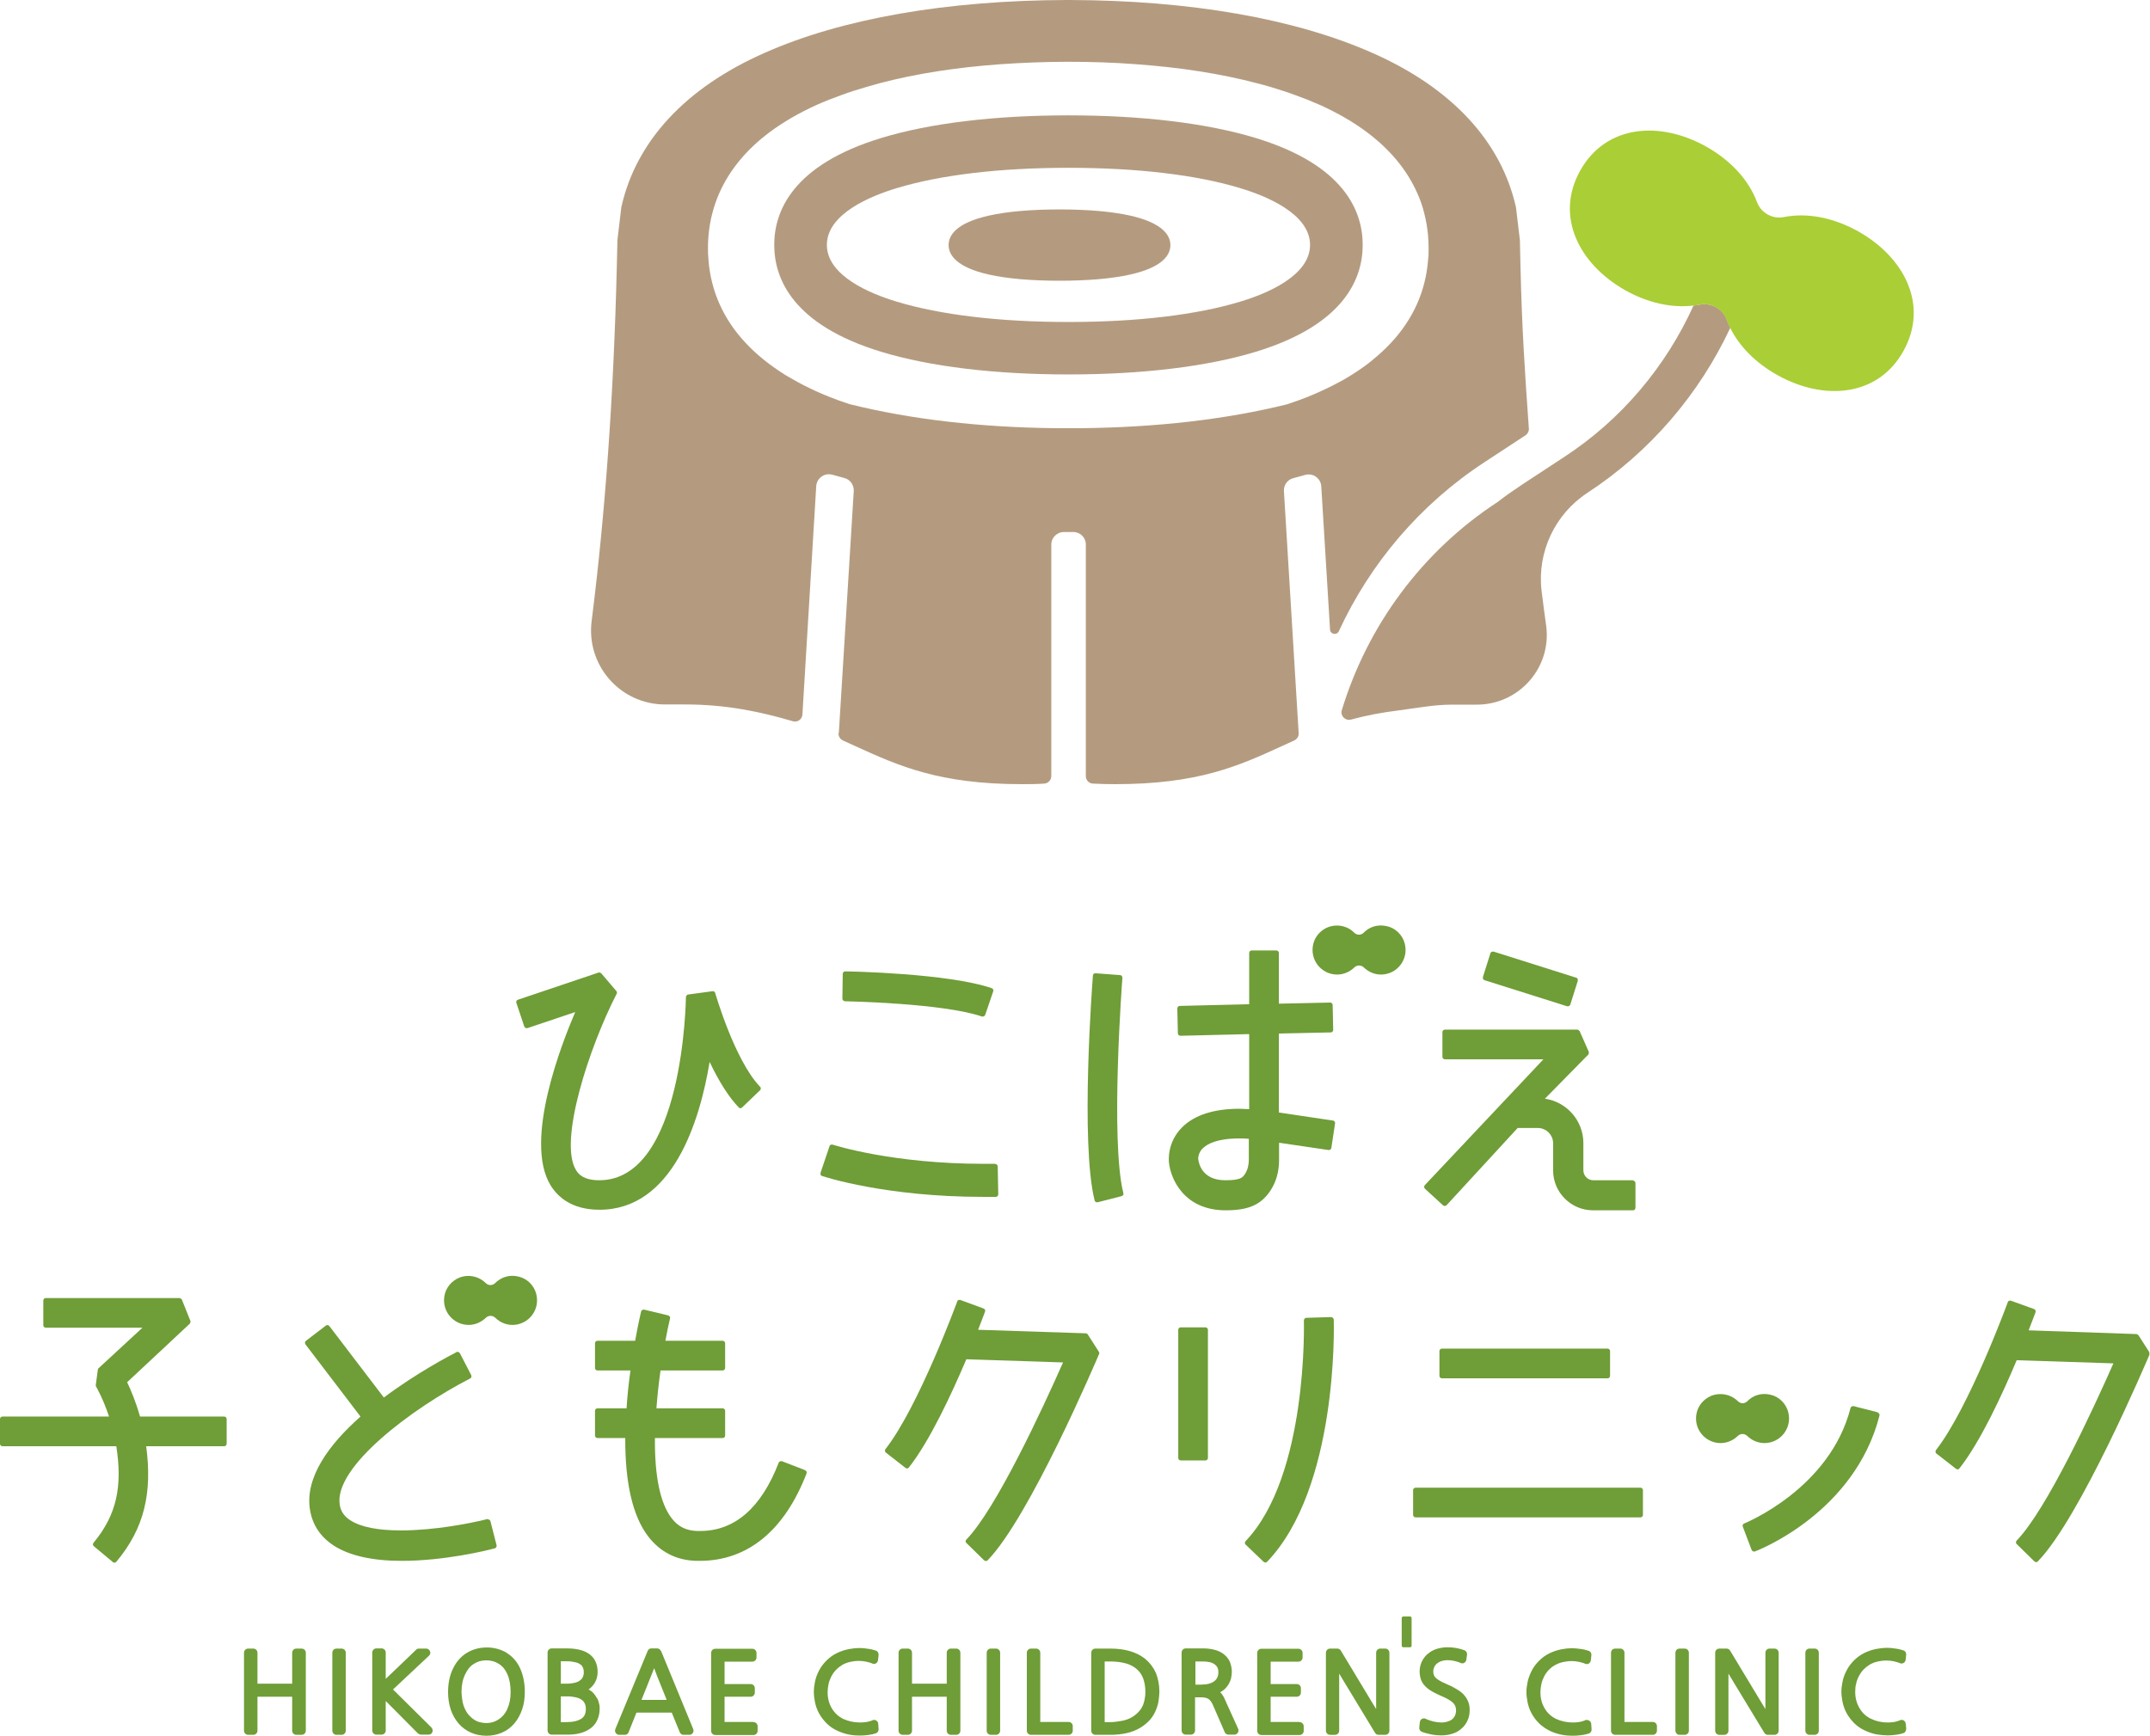 <?xml version="1.0" encoding="UTF-8"?>
<svg id="_レイヤー_2" data-name="レイヤー 2" xmlns="http://www.w3.org/2000/svg" viewBox="0 0 115.16 92.99">
  <defs>
    <style>
      .cls-1 {
        fill: #aace36;
      }

      .cls-2 {
        fill: #b49b7f;
      }

      .cls-3 {
        fill: #6f9d37;
      }
    </style>
  </defs>
  <g id="_レイヤー_1-2" data-name="レイヤー 1">
    <path class="cls-2" d="M67.25,7.39c-2.6-.79-6.07-1.21-10.02-1.21s-7.42.42-10.02,1.21c-4.74,1.44-5.74,3.91-5.74,5.73s1,4.29,5.74,5.73c2.6.79,6.07,1.21,10.02,1.21s7.42-.42,10.02-1.21c4.74-1.44,5.74-3.91,5.74-5.73s-1-4.29-5.74-5.73M66.43,16.16c-2.34.71-5.52,1.09-9.2,1.09s-6.86-.38-9.2-1.09c-1.4-.42-3.74-1.38-3.74-3.04s2.34-2.62,3.74-3.04c2.34-.71,5.52-1.09,9.2-1.09s6.87.38,9.2,1.09c1.4.42,3.74,1.38,3.74,3.04s-2.34,2.62-3.74,3.04"/>
    <path class="cls-2" d="M60.53,11.55c-.98-.22-2.29-.33-3.78-.33s-2.8.11-3.78.33c-1.79.4-2.16,1.08-2.16,1.58s.38,1.18,2.16,1.58c.98.22,2.29.33,3.78.33s2.8-.11,3.78-.33c1.79-.4,2.16-1.08,2.16-1.58s-.38-1.18-2.16-1.58"/>
    <path class="cls-2" d="M44.91,39.28c0,.17.09.32.24.39.23.1.46.21.68.31,2.29,1.04,4.45,2.03,8.9,2.03.41,0,.8,0,1.2-.03.21-.01.38-.19.38-.4v-12.41c0-.37.31-.67.68-.67h.5c.37,0,.67.3.67.67v12.41c0,.21.16.39.38.4.39.02.79.03,1.2.03,4.45,0,6.61-.98,8.9-2.03.23-.1.45-.21.68-.31.15-.07.25-.22.24-.39l-.79-12.97c-.02-.32.19-.61.49-.69l.66-.18c.41-.11.82.18.85.61l.47,7.68c.01.25.36.32.47.09,1.68-3.64,4.36-6.81,7.82-9.07l2.18-1.43c.12-.08.19-.22.18-.36-.22-3.08-.37-5.33-.45-8.74l-.03-1.35c-.07-.59-.14-1.17-.21-1.76-.79-3.54-3.45-6.4-7.68-8.27C69.34.99,63.74.02,57.3,0h-.15c-6.44.02-12.04.99-16.19,2.83-4.24,1.87-6.89,4.73-7.68,8.27-.07.59-.14,1.18-.21,1.77l-.03,1.35c-.17,6.99-.62,13.28-1.35,19.05-.3,2.37,1.53,4.47,3.93,4.47h1.08c2.21,0,4.03.39,5.77.9.25.07.49-.1.51-.36l.74-12.24c.03-.42.43-.72.85-.61l.66.18c.31.08.51.37.5.69l-.8,12.97ZM73.53,19.28c-.36.29-.74.56-1.16.82-.21.13-.42.26-.64.37-.44.24-.92.47-1.42.68,0,0-.21.09-.26.11-.31.12-.65.25-1.11.4-3.27.81-7,1.24-11.08,1.28h-1.26c-4.08-.04-7.81-.47-11.1-1.29-.43-.14-.78-.27-1.08-.39-.06-.02-.11-.05-.16-.07l-.11-.04c-.5-.21-.98-.44-1.42-.68-.22-.12-.44-.25-.65-.37-.41-.26-.8-.53-1.16-.82-1.44-1.16-2.37-2.54-2.77-4.12-.1-.39-.17-.8-.2-1.22-.02-.21-.03-.42-.03-.64s.01-.46.03-.7c.04-.4.1-.79.2-1.16.1-.38.22-.74.38-1.1.55-1.24,1.46-2.34,2.71-3.27.71-.53,1.54-1.01,2.46-1.43.23-.1.47-.21.71-.3.21-.08.42-.16.64-.24.22-.08.44-.16.66-.23.45-.14.92-.28,1.4-.41,1.93-.51,4.11-.85,6.49-1.02,1.15-.08,2.37-.13,3.62-.13h0c1.25,0,2.47.04,3.62.13,2.38.17,4.56.51,6.49,1.02.48.12.95.26,1.4.41.23.07.45.15.66.23.22.08.43.16.64.24.24.1.48.2.71.3.92.42,1.75.9,2.46,1.43,1.25.93,2.16,2.03,2.71,3.27.16.35.29.72.38,1.1.1.38.16.77.2,1.16.02.25.03.48.03.7s0,.43-.03.64c-.03.41-.1.83-.2,1.22-.4,1.58-1.34,2.97-2.77,4.12"/>
    <path class="cls-2" d="M91.04,16.32c-.11.02-.22.03-.33.05-1.48,3.27-3.87,6.12-6.94,8.12l-2.18,1.43c-.47.31-.93.63-1.37.97h0c-4.07,2.66-6.98,6.65-8.35,11.16-.09.3.19.58.49.5h0c.81-.22,1.65-.38,2.54-.49.9-.11,1.84-.31,2.88-.31.45,0,.88,0,1.29,0,2.27.02,4.04-1.96,3.75-4.21-.09-.67-.17-1.21-.25-1.9-.24-2.07.72-4.1,2.46-5.24,3.36-2.2,5.99-5.29,7.65-8.84-.07-.14-.13-.29-.19-.44-.21-.58-.83-.92-1.44-.8"/>
    <path class="cls-1" d="M99.52,12.39c-1.31-.73-2.72-1.01-3.97-.76-.61.12-1.22-.22-1.44-.8-.44-1.19-1.42-2.25-2.73-2.98-2.5-1.4-5.38-1.15-6.74,1.29-1.37,2.45-.06,5.02,2.43,6.42,1.2.67,2.48.95,3.64.81.11-.01.22-.03.33-.05.61-.12,1.22.22,1.44.8.05.15.12.29.19.44.5,1.01,1.39,1.9,2.54,2.54,2.5,1.39,5.38,1.15,6.74-1.29,1.37-2.45.07-5.02-2.43-6.42"/>
    <path class="cls-3" d="M75.54,86.6h-.39s-.07.03-.07.07v1.51s.03.07.07.07h.39s.07-.03.07-.07v-1.51s-.03-.07-.07-.07"/>
    <path class="cls-3" d="M16.16,88.32h-.29c-.12,0-.22.1-.22.22v1.66h-1.86v-1.66c0-.12-.1-.22-.22-.22h-.28c-.12,0-.22.1-.22.22v4.18c0,.12.1.22.22.22h.28c.12,0,.22-.1.22-.22v-1.82h1.86v1.82c0,.12.1.22.22.22h.29c.12,0,.22-.1.22-.22v-4.18c0-.12-.1-.22-.22-.22"/>
    <path class="cls-3" d="M18.3,88.32h-.28c-.12,0-.22.1-.22.22v4.18c0,.12.1.22.22.22h.28c.12,0,.22-.1.22-.22v-4.18c0-.12-.1-.22-.22-.22"/>
    <path class="cls-3" d="M21.04,90.52l1.94-1.82c.07-.06.09-.16.05-.24-.03-.08-.11-.14-.2-.14h-.39c-.06,0-.11.02-.15.06l-1.03.99c-.23.22-.43.41-.6.57v-1.41c0-.12-.1-.22-.22-.22h-.28c-.12,0-.22.1-.22.22v4.18c0,.12.1.22.22.22h.28c.12,0,.22-.1.22-.22v-1.58c.14.14.3.3.47.47l1.25,1.26s.1.07.16.07h.42c.09,0,.17-.05.2-.14.03-.08.01-.18-.05-.24l-2.06-2.04Z"/>
    <path class="cls-3" d="M27.13,88.54c-.31-.18-.66-.28-1.05-.28s-.74.09-1.06.28c-.32.19-.57.47-.75.84-.18.36-.27.79-.27,1.27,0,.34.05.65.14.93.1.29.24.54.42.75.18.21.41.38.66.49.25.11.54.17.84.17s.58-.06.83-.17c.26-.11.48-.28.66-.49.18-.21.32-.47.42-.76.1-.29.14-.6.14-.94,0-.47-.09-.9-.25-1.25-.17-.37-.42-.65-.74-.84M27.18,91.55c-.12.26-.28.44-.48.57-.2.13-.41.19-.65.19-.09,0-.2-.01-.32-.04-.11-.02-.22-.07-.33-.14-.11-.07-.21-.16-.3-.26-.09-.11-.16-.23-.22-.37-.06-.14-.1-.29-.12-.44-.02-.15-.04-.29-.04-.41,0-.36.06-.67.19-.94.12-.26.27-.45.47-.57.2-.13.41-.19.66-.19.18,0,.34.03.49.09.14.06.27.14.38.25.11.11.19.24.26.39.07.15.11.31.14.47.03.17.04.34.04.51,0,.34-.06.64-.18.9"/>
    <path class="cls-3" d="M31.98,90.99c-.05-.1-.12-.2-.19-.28-.07-.08-.16-.14-.26-.2.07-.05.13-.11.19-.17.19-.21.29-.47.29-.77,0-.57-.29-1.26-1.64-1.26h-.82c-.12,0-.22.1-.22.22v4.18c0,.12.1.22.22.22h.84c.23,0,.45-.02.65-.07.21-.05.39-.13.55-.24.17-.11.3-.26.39-.45.09-.18.14-.4.14-.64,0-.07,0-.16-.03-.25-.02-.1-.05-.2-.1-.3M31.16,89.23s.06.09.08.15c.02.06.03.14.03.22,0,.07-.01.14-.04.22-.02.06-.06.12-.11.16-.06.05-.12.1-.18.12-.07.03-.16.06-.25.07-.1.02-.21.03-.32.03h-.33v-1.2h.28c.13,0,.25,0,.38.03.11.02.21.04.29.08.07.04.13.08.17.12M30.04,90.88h.33c.18,0,.34.02.47.05.12.03.23.07.31.13.08.05.13.12.17.2.04.08.06.18.06.29,0,.24-.07.41-.23.52-.18.12-.45.19-.81.19h-.3v-1.38Z"/>
    <path class="cls-3" d="M35.4,88.45c-.03-.08-.11-.14-.2-.14h-.31c-.09,0-.17.05-.2.14l-1.73,4.18c-.03.07-.02.15.02.21.04.06.11.1.18.1h.31c.09,0,.17-.05.2-.14l.42-1.05h1.89l.43,1.05c.03.08.11.14.2.14h.32c.07,0,.14-.04.18-.1.04-.06.05-.14.02-.21l-1.72-4.18ZM34.36,91.07s.63-1.58.68-1.7c.04.11.09.24.14.38l.53,1.32h-1.35Z"/>
    <path class="cls-3" d="M40.36,92.25h-1.55v-1.35h1.4c.12,0,.22-.1.22-.22v-.24c0-.12-.1-.22-.22-.22h-1.4v-1.2h1.49c.12,0,.22-.1.22-.22v-.25c0-.12-.1-.22-.22-.22h-1.99c-.12,0-.22.1-.22.22v4.18c0,.12.1.22.22.22h2.05c.12,0,.22-.1.22-.22v-.25c0-.12-.1-.22-.22-.22"/>
    <path class="cls-3" d="M46.94,92.17s-.08-.03-.12-.03c-.03,0-.06,0-.08.02-.09.04-.19.07-.31.09-.12.02-.24.03-.36.03-.33,0-.63-.07-.9-.19-.26-.13-.46-.31-.61-.56-.15-.25-.23-.54-.23-.87,0-.15.02-.3.05-.44.03-.14.08-.27.15-.41.07-.13.15-.25.26-.36.11-.11.23-.2.35-.27.13-.07.27-.12.41-.15.14-.03.29-.05.45-.05.12,0,.25.01.39.04.13.03.25.06.33.1.03.01.06.02.09.02.04,0,.07,0,.11-.03.06-.03.1-.1.11-.17l.03-.28c.01-.1-.05-.2-.14-.23-.12-.04-.26-.08-.43-.1-.17-.03-.33-.04-.47-.04-.16,0-.35.02-.56.06-.21.04-.42.11-.63.21-.21.1-.4.24-.56.4-.16.16-.3.34-.4.54-.11.2-.18.41-.22.61-.04.2-.06.38-.06.53s.02.34.06.54c.04.2.11.41.22.61.11.2.25.38.41.54.16.16.35.29.57.39.21.1.43.17.64.21.21.04.4.05.57.05.14,0,.29-.01.44-.03.17-.02.3-.05.41-.09.1-.03.16-.13.15-.23l-.02-.28c0-.07-.04-.13-.1-.17"/>
    <path class="cls-3" d="M51.22,88.32h-.29c-.12,0-.22.1-.22.22v1.66h-1.86v-1.66c0-.12-.1-.22-.22-.22h-.28c-.12,0-.22.1-.22.22v4.18c0,.12.1.22.22.22h.28c.12,0,.22-.1.22-.22v-1.82h1.86v1.82c0,.12.1.22.22.22h.29c.12,0,.22-.1.22-.22v-4.18c0-.12-.1-.22-.22-.22"/>
    <path class="cls-3" d="M53.35,88.32h-.28c-.12,0-.22.1-.22.22v4.18c0,.12.1.22.22.22h.28c.12,0,.22-.1.22-.22v-4.18c0-.12-.1-.22-.22-.22"/>
    <path class="cls-3" d="M57.24,92.25h-1.52v-3.71c0-.12-.1-.22-.22-.22h-.28c-.12,0-.22.1-.22.22v4.18c0,.12.1.22.22.22h2.02c.12,0,.22-.1.22-.22v-.25c0-.12-.1-.22-.22-.22"/>
    <path class="cls-3" d="M61.34,88.87c-.24-.19-.52-.33-.84-.42-.31-.09-.65-.13-1.02-.13h-.81c-.12,0-.22.1-.22.22v4.18c0,.12.1.22.22.22h.81c.3,0,.59-.03.86-.09.28-.06.52-.16.74-.29.21-.13.39-.28.53-.44.14-.17.24-.34.31-.52.07-.17.12-.34.14-.51.02-.16.04-.32.04-.46,0-.38-.07-.72-.19-1.01-.13-.29-.32-.54-.56-.74M59.17,89.01h.3c.33,0,.61.04.86.11.23.07.43.18.58.32.15.14.26.3.33.5.07.21.11.44.11.7,0,.2-.03.39-.08.57-.05.18-.13.32-.24.45-.11.13-.24.24-.39.33-.15.09-.33.16-.54.2-.21.04-.43.07-.65.07h-.28v-3.24Z"/>
    <path class="cls-3" d="M65.61,91.04c-.07-.15-.15-.28-.25-.38,0,0,.02-.01.03-.02.15-.08.26-.19.35-.31.09-.12.15-.25.19-.38.03-.13.05-.26.05-.38,0-.19-.04-.37-.1-.53-.07-.16-.18-.3-.32-.41-.13-.11-.3-.19-.49-.24-.18-.05-.39-.08-.62-.08h-.94c-.12,0-.22.1-.22.22v4.18c0,.12.1.22.22.22h.28c.12,0,.22-.1.22-.22v-1.78h.31c.18,0,.32.03.41.09.09.06.17.17.24.33l.63,1.45c.04.08.11.13.2.13h.32c.07,0,.14-.04.18-.1.04-.06.05-.14.02-.21l-.72-1.59ZM64.02,89.01h.4c.29,0,.51.05.65.16.13.1.19.23.19.41,0,.21-.07.37-.21.48-.15.12-.39.19-.7.19h-.32v-1.25Z"/>
    <path class="cls-3" d="M69.61,92.25h-1.55v-1.35h1.4c.12,0,.22-.1.22-.22v-.24c0-.12-.1-.22-.22-.22h-1.4v-1.2h1.49c.12,0,.22-.1.22-.22v-.25c0-.12-.1-.22-.22-.22h-1.99c-.12,0-.22.1-.22.22v4.18c0,.12.1.22.22.22h2.05c.12,0,.22-.1.22-.22v-.25c0-.12-.1-.22-.22-.22"/>
    <path class="cls-3" d="M74.21,88.32h-.28c-.12,0-.22.1-.22.22v2.54c0,.17,0,.33,0,.48-.1-.16-.19-.32-.28-.46l-1.61-2.67c-.04-.07-.11-.11-.19-.11h-.39c-.12,0-.22.1-.22.22v4.18c0,.12.1.22.22.22h.27c.12,0,.22-.1.22-.22,0,0,0-2.96,0-3.06.08.14.18.29.27.45l1.65,2.72c.04.07.11.11.19.11h.36c.12,0,.22-.1.22-.22v-4.18c0-.12-.1-.22-.22-.22"/>
    <path class="cls-3" d="M78.44,90.83c-.09-.11-.21-.21-.36-.3-.14-.09-.3-.18-.49-.26-.26-.11-.46-.21-.57-.29-.1-.07-.16-.13-.2-.2-.03-.06-.05-.14-.05-.23s.02-.17.05-.24c.04-.07.08-.14.15-.19.07-.05.14-.1.24-.13.09-.03.2-.05.3-.05.12,0,.25.01.38.04.13.03.24.06.34.11.03.01.06.02.09.02.04,0,.07,0,.11-.03.06-.03.1-.09.11-.16l.04-.27c.01-.1-.04-.2-.14-.24-.13-.05-.28-.09-.44-.12-.16-.03-.32-.04-.48-.04-.1,0-.21.01-.33.03-.13.02-.26.06-.38.11-.13.06-.25.14-.37.24-.12.11-.21.24-.29.4-.07.16-.11.33-.11.51,0,.17.03.33.08.47.06.15.17.3.33.43.15.13.39.26.75.42.08.03.17.08.26.12.09.05.17.09.24.14.07.05.12.1.17.15.04.05.07.1.09.16.02.07.03.14.03.21,0,.09-.02.18-.05.26-.04.08-.08.14-.15.2-.07.06-.15.1-.25.13-.1.03-.21.05-.34.05s-.27-.02-.41-.05c-.15-.04-.29-.08-.43-.15-.03-.01-.06-.02-.09-.02-.04,0-.08.01-.11.03-.06.03-.1.1-.11.17l-.03.29c-.01.1.05.2.14.23.15.06.32.1.51.14.19.04.37.05.54.05.21,0,.4-.03.59-.09.19-.06.35-.15.49-.28.14-.12.25-.27.32-.44.08-.17.11-.36.11-.55,0-.15-.02-.29-.07-.42-.05-.13-.12-.26-.22-.37"/>
    <path class="cls-3" d="M85.11,92.17s-.08-.03-.12-.03c-.03,0-.06,0-.08.02-.09.04-.19.07-.3.09-.12.02-.24.03-.36.03-.33,0-.63-.07-.9-.19-.26-.13-.46-.31-.61-.56-.15-.25-.23-.54-.23-.87,0-.15.02-.3.05-.44.03-.14.08-.27.15-.41.07-.13.15-.25.26-.36.11-.11.23-.2.35-.26.13-.07.27-.12.41-.15.14-.03.29-.05.45-.05.12,0,.25.01.39.04.13.03.25.06.33.1.03.01.06.02.09.02.04,0,.08,0,.11-.03.06-.03.1-.1.11-.17l.03-.28c.01-.1-.05-.2-.15-.23-.12-.04-.26-.08-.43-.1s-.32-.04-.47-.04c-.16,0-.35.02-.56.06-.21.04-.42.11-.63.21-.21.1-.4.24-.56.4-.16.16-.3.34-.4.54-.1.2-.18.41-.22.61-.04.2-.06.37-.06.53s.02.34.06.54c.04.2.11.41.22.61.11.2.25.38.41.54.16.15.36.29.57.39.21.1.43.17.65.21.21.04.4.05.57.05.14,0,.29-.01.45-.03.16-.02.3-.05.41-.09.1-.03.16-.13.15-.23l-.02-.28c0-.07-.04-.13-.1-.17"/>
    <path class="cls-3" d="M88.53,92.25h-1.52v-3.71c0-.12-.1-.22-.22-.22h-.28c-.12,0-.22.1-.22.22v4.18c0,.12.1.22.22.22h2.02c.12,0,.22-.1.22-.22v-.25c0-.12-.1-.22-.22-.22"/>
    <path class="cls-3" d="M90.24,88.32h-.28c-.12,0-.22.1-.22.22v4.18c0,.12.1.22.22.22h.28c.12,0,.22-.1.22-.22v-4.18c0-.12-.1-.22-.22-.22"/>
    <path class="cls-3" d="M95.06,88.32h-.28c-.12,0-.22.1-.22.22v2.54c0,.17,0,.33,0,.48-.1-.16-.19-.32-.28-.46l-1.61-2.67c-.04-.07-.11-.11-.19-.11h-.39c-.12,0-.22.1-.22.22v4.18c0,.12.1.22.22.22h.27c.12,0,.22-.1.22-.22,0,0,0-2.96,0-3.06.08.14.18.29.27.45l1.65,2.72c.04.07.11.11.19.11h.36c.12,0,.22-.1.22-.22v-4.18c0-.12-.1-.22-.22-.22"/>
    <path class="cls-3" d="M97.2,88.32h-.28c-.12,0-.22.1-.22.22v4.18c0,.12.1.22.22.22h.28c.12,0,.22-.1.22-.22v-4.18c0-.12-.1-.22-.22-.22"/>
    <path class="cls-3" d="M102.07,92.34c0-.07-.04-.13-.1-.17-.04-.02-.07-.03-.11-.03-.03,0-.06,0-.09.02-.09.04-.19.07-.3.09-.12.02-.24.03-.36.03-.33,0-.63-.07-.9-.2-.26-.13-.46-.31-.61-.57-.15-.25-.23-.54-.23-.87,0-.15.01-.3.05-.44.03-.14.08-.28.15-.41.07-.13.15-.25.26-.36.11-.11.23-.2.35-.27.13-.07.27-.12.41-.15.14-.03.29-.05.45-.05.12,0,.25.01.39.04.13.03.24.06.33.1.03.01.06.02.09.02.04,0,.07-.01.11-.03.06-.03.1-.1.11-.16l.03-.28c.01-.1-.05-.2-.14-.23-.12-.04-.26-.08-.43-.1-.17-.03-.32-.04-.47-.04-.16,0-.35.02-.56.06-.21.04-.42.11-.63.21-.21.1-.4.24-.56.4-.16.16-.3.34-.4.54-.11.2-.18.41-.22.61-.04.2-.06.37-.06.53s.02.34.06.54c.04.2.11.41.22.61.11.2.25.38.41.54.16.16.35.29.57.39.21.1.43.17.64.21.21.03.4.05.57.05.14,0,.29-.01.44-.03.16-.02.3-.05.41-.09.1-.03.15-.13.15-.23l-.02-.28Z"/>
    <path class="cls-3" d="M45.24,53.64c.05,0,5.28.1,7.36.82.01,0,.03,0,.04,0,.06,0,.11-.04.13-.09l.43-1.26s.01-.07,0-.1c-.02-.03-.04-.05-.08-.07-2.34-.8-7.63-.9-7.85-.9h0c-.07,0-.13.06-.13.13l-.02,1.33c0,.07.06.13.13.14"/>
    <path class="cls-3" d="M79.51,52.51l4.43,1.4s.03,0,.04,0c.06,0,.11-.04.13-.09l.4-1.27s0-.07,0-.1c-.02-.03-.04-.06-.08-.07l-4.43-1.4s-.03,0-.04,0c-.06,0-.11.03-.13.09l-.4,1.27s0,.07,0,.1c.02.03.04.05.08.07"/>
    <path class="cls-3" d="M38.31,53.2c-.02-.06-.07-.1-.13-.1,0,0-1.32.18-1.32.18-.06.01-.11.06-.12.13,0,.1-.12,9.82-4.64,9.82-.82,0-1.11-.31-1.25-.55-.94-1.54.7-6.56,2.18-9.44.03-.05.02-.11-.02-.15l-.8-.94s-.06-.05-.1-.05c-.01,0-.03,0-.04,0l-4.33,1.46c-.07.02-.11.1-.08.17l.42,1.26s.03.06.07.08c.02,0,.04.01.06.01.01,0,.03,0,.04,0l2.56-.86c-.69,1.61-2.78,6.88-1.32,9.28.37.6,1.11,1.31,2.62,1.31,3.93,0,5.38-4.77,5.9-7.92.51,1.07,1.03,1.89,1.56,2.44.02.03.06.04.09.04h0s.07-.01.09-.04l.96-.92c.05-.05.06-.14,0-.19-1.37-1.43-2.4-5.02-2.41-5.05"/>
    <path class="cls-3" d="M53.31,62.35h0c-.2,0-.4,0-.6,0-4.89,0-7.99-.99-8.12-1.03-.01,0-.03,0-.04,0-.06,0-.11.03-.12.09l-.48,1.42s0,.07,0,.1c.01.03.04.06.08.07.14.05,3.42,1.12,8.63,1.12.22,0,.45,0,.68,0,.07,0,.13-.06.13-.14l-.03-1.49c0-.07-.06-.13-.13-.13"/>
    <path class="cls-3" d="M87.49,63.23h-2.15c-.29,0-.53-.24-.53-.53v-1.46c0-1.21-.9-2.21-2.06-2.38l2.33-2.37s.04-.1.02-.14l-.49-1.11s-.07-.08-.12-.08h-7.1c-.07,0-.13.06-.13.13v1.33c0,.07.06.13.13.13h5.28l-6.35,6.74c-.05.05-.05.14,0,.19l.98.9s.06.03.09.03h0s.07-.02.09-.04l3.81-4.14h1.08c.45,0,.82.37.82.82v1.46c0,1.17.96,2.13,2.13,2.13h2.15c.07,0,.13-.06.13-.13v-1.33c0-.07-.06-.13-.13-.13"/>
    <path class="cls-3" d="M12.01,75.89h-4.51c-.22-.78-.49-1.42-.69-1.84l3.36-3.14s.05-.09.03-.14l-.46-1.15s-.07-.08-.12-.08H2.45c-.07,0-.13.06-.13.13v1.33c0,.07.06.13.13.13h5.18l-2.35,2.17s-.04.05-.04.08l-.11.82s0,.06.02.09c0,0,.37.63.69,1.6H.13c-.07,0-.13.06-.13.13v1.33c0,.07.06.13.13.13h6.1c.33,2.11.04,3.66-1.22,5.17-.05.06-.04.14.02.19l1.02.85s.05.03.08.03h.01s.07-.02.09-.05c1.51-1.8,1.93-3.7,1.6-6.19h4.18c.07,0,.13-.06.13-.13v-1.33c0-.07-.06-.13-.13-.13"/>
    <path class="cls-3" d="M26.14,81.38s-.02,0-.03,0c-.89.23-2.86.61-4.63.61-1.24,0-2.15-.18-2.71-.54-.33-.21-.51-.47-.57-.82-.35-2.02,3.87-5.18,6.98-6.78.07-.03.09-.11.06-.18l-.61-1.18s-.07-.07-.12-.07c-.02,0-.04,0-.06.02-.39.2-2.14,1.12-3.89,2.43l-2.92-3.83s-.05-.05-.09-.05h-.02s-.06,0-.08.03l-1.06.81c-.06.04-.07.13-.03.19l2.95,3.87c-1.66,1.47-3.01,3.26-2.7,5.03.14.8.57,1.43,1.28,1.89.83.53,2.05.81,3.63.81,2.27,0,4.54-.55,4.98-.67.07-.02.11-.09.1-.16l-.33-1.29c-.01-.06-.07-.1-.13-.1"/>
    <path class="cls-3" d="M43.12,78.76l-1.24-.48s-.03,0-.05,0c-.05,0-.1.03-.12.08-.94,2.43-2.36,3.66-4.21,3.66-.06,0-.11,0-.17,0-.58-.02-1.02-.24-1.36-.69-.61-.8-.91-2.25-.89-4.29h3.63c.07,0,.13-.06.13-.13v-1.33c0-.07-.06-.13-.13-.13h-3.55c.05-.66.12-1.34.22-2.03h3.33c.07,0,.13-.06.13-.13v-1.33c0-.07-.06-.13-.13-.13h-3.07c.08-.45.17-.86.25-1.2.02-.07-.03-.14-.1-.16l-1.29-.31s-.02,0-.03,0c-.06,0-.11.04-.13.1,0,0-.15.62-.32,1.57h-2.02c-.07,0-.13.06-.13.13v1.33c0,.07.06.13.13.13h1.77c-.1.7-.17,1.38-.21,2.03h-1.56c-.07,0-.13.06-.13.13v1.33c0,.07.06.13.13.13h1.49c-.01,2.42.4,4.18,1.22,5.26.64.84,1.51,1.29,2.58,1.32.06,0,.13,0,.19,0,2.56,0,4.54-1.62,5.72-4.68.01-.03.01-.07,0-.1-.01-.03-.04-.06-.07-.07"/>
    <path class="cls-3" d="M58.27,71.49s-.06-.06-.11-.06l-5.77-.19c.22-.55.35-.92.37-.97.03-.07-.01-.15-.08-.17l-1.25-.46s-.03,0-.04,0c-.06,0-.11.03-.12.09-.02.05-2.08,5.66-3.84,7.9-.02.03-.03.07-.03.1,0,.03.02.07.05.09l1.05.82s.05.03.08.03c.04,0,.08-.02.1-.05,1.12-1.42,2.28-3.92,3.08-5.8l5.18.17c-1.08,2.44-3.58,7.85-5.18,9.49-.03.03-.04.06-.04.09s.01.07.04.09l.95.93s.06.04.09.04c.04,0,.07-.01.1-.04,2.25-2.31,5.82-10.7,5.97-11.05.02-.04.01-.09-.01-.12l-.59-.92Z"/>
    <path class="cls-3" d="M115.13,72.45l-.59-.92s-.07-.06-.11-.06l-5.77-.2c.21-.55.35-.91.37-.97.02-.07-.01-.15-.08-.17l-1.25-.45s-.03,0-.04,0c-.05,0-.11.03-.12.09-.02.06-2.08,5.66-3.84,7.91-.02.03-.03.06-.03.1,0,.03.02.07.05.09l1.05.82s.05.03.08.03c.04,0,.08-.02.1-.05,1.12-1.42,2.28-3.92,3.07-5.8l5.18.17c-1.08,2.45-3.58,7.85-5.18,9.49-.02.03-.04.06-.04.1,0,.03.01.07.04.09l.95.93s.06.04.09.04.07-.01.09-.04c2.26-2.31,5.82-10.7,5.97-11.05.02-.04.01-.09,0-.12"/>
    <path class="cls-3" d="M64.57,71.11h-1.33c-.07,0-.13.06-.13.13v6.87c0,.07.06.13.13.13h1.33c.07,0,.13-.06.13-.13v-6.87c0-.07-.06-.13-.13-.13"/>
    <path class="cls-3" d="M71.39,70.6s-.06-.04-.09-.04c0,0-1.33.04-1.33.04-.04,0-.07.02-.09.04-.02.03-.04.06-.04.1,0,.08.23,8.31-3.12,11.82-.03.03-.04.06-.04.1,0,.04.01.07.04.09l.96.92s.06.04.09.04.07-.01.1-.04c3.79-3.96,3.58-12.61,3.57-12.97,0-.03-.02-.07-.04-.09"/>
    <path class="cls-3" d="M77.23,73.84h8.88c.07,0,.13-.06.13-.13v-1.33c0-.07-.06-.13-.13-.13h-8.88c-.07,0-.13.06-.13.13v1.33c0,.07.06.13.13.13"/>
    <path class="cls-3" d="M87.87,79.7h-12.05c-.07,0-.13.06-.13.13v1.33c0,.07.06.13.13.13h12.05c.07,0,.13-.06.13-.13v-1.33c0-.07-.06-.13-.13-.13"/>
    <path class="cls-3" d="M60.12,52.38c0-.07-.05-.14-.12-.14,0,0-1.33-.1-1.33-.1-.07,0-.13.05-.13.12-.03.36-.68,8.96.09,12.05,0,.03.03.06.06.08.02.01.04.02.07.02,0,0,.02,0,.03,0l1.29-.33s.06-.03.08-.06c.02-.03.02-.07.01-.1-.71-2.82-.06-11.45-.05-11.54"/>
    <path class="cls-3" d="M71.38,60.03l-2.88-.43v-4.23l2.78-.06c.07,0,.13-.06.13-.14l-.03-1.33c0-.07-.06-.13-.13-.13l-2.75.06v-2.72c0-.07-.06-.13-.13-.13h-1.33c-.07,0-.13.06-.13.13v2.75l-3.72.09c-.07,0-.13.06-.13.14l.03,1.33s.01.07.04.09c.03.02.06.04.09.04,0,0,3.69-.09,3.69-.09v4.02c-.18,0-.35-.02-.52-.02-1.36,0-2.39.33-3.05.97-.85.83-.73,1.84-.73,1.88.08.9.81,2.59,3.04,2.59,1.21,0,1.88-.29,2.38-1.03.32-.47.48-1.04.48-1.66v-.93l2.65.39s.01,0,.02,0c.07,0,.12-.05.13-.11l.2-1.32c.01-.07-.04-.14-.11-.15M64.46,61.49c.2-.19.71-.5,1.91-.5.16,0,.34,0,.52.02v1.13c0,.21-.04.51-.21.76-.12.18-.22.33-1.05.33-1.23,0-1.42-.88-1.45-1.14,0-.01-.02-.33.27-.6"/>
    <path class="cls-3" d="M100.57,75.66l-1.29-.33s-.02,0-.03,0c-.06,0-.11.04-.13.1-1.11,4.34-5.66,6.17-5.7,6.19-.07.03-.1.1-.07.17l.47,1.24c.02.05.07.09.12.09.01,0,.03,0,.05,0,.22-.08,5.35-2.09,6.68-7.28,0-.03,0-.07-.01-.1-.02-.03-.05-.05-.08-.06"/>
    <path class="cls-3" d="M94.83,74.72c-.49-.12-.94.04-1.24.35-.14.14-.36.14-.5,0-.3-.3-.76-.46-1.25-.35-.45.11-.83.47-.95.92-.23.88.43,1.67,1.27,1.67.36,0,.68-.15.92-.38.14-.14.37-.14.51,0,.24.23.56.38.92.38.84,0,1.5-.79,1.27-1.67-.12-.45-.49-.82-.95-.92"/>
    <path class="cls-3" d="M27.77,68.39c-.49-.12-.94.04-1.25.35-.14.14-.36.14-.5,0-.3-.3-.76-.46-1.24-.35-.45.11-.83.47-.95.92-.23.88.43,1.67,1.27,1.67.36,0,.68-.15.92-.38.14-.14.37-.14.51,0,.24.23.56.38.92.38.84,0,1.5-.79,1.27-1.67-.12-.45-.49-.82-.95-.92"/>
    <path class="cls-3" d="M74.28,49.62c-.49-.12-.94.04-1.24.35-.14.14-.36.14-.5,0-.3-.31-.76-.46-1.24-.35-.46.11-.83.47-.95.92-.23.88.43,1.67,1.27,1.67.36,0,.68-.15.92-.38.14-.14.37-.14.51,0,.24.23.56.38.92.38.84,0,1.5-.79,1.27-1.67-.12-.45-.49-.82-.95-.92"/>
  </g>
</svg>